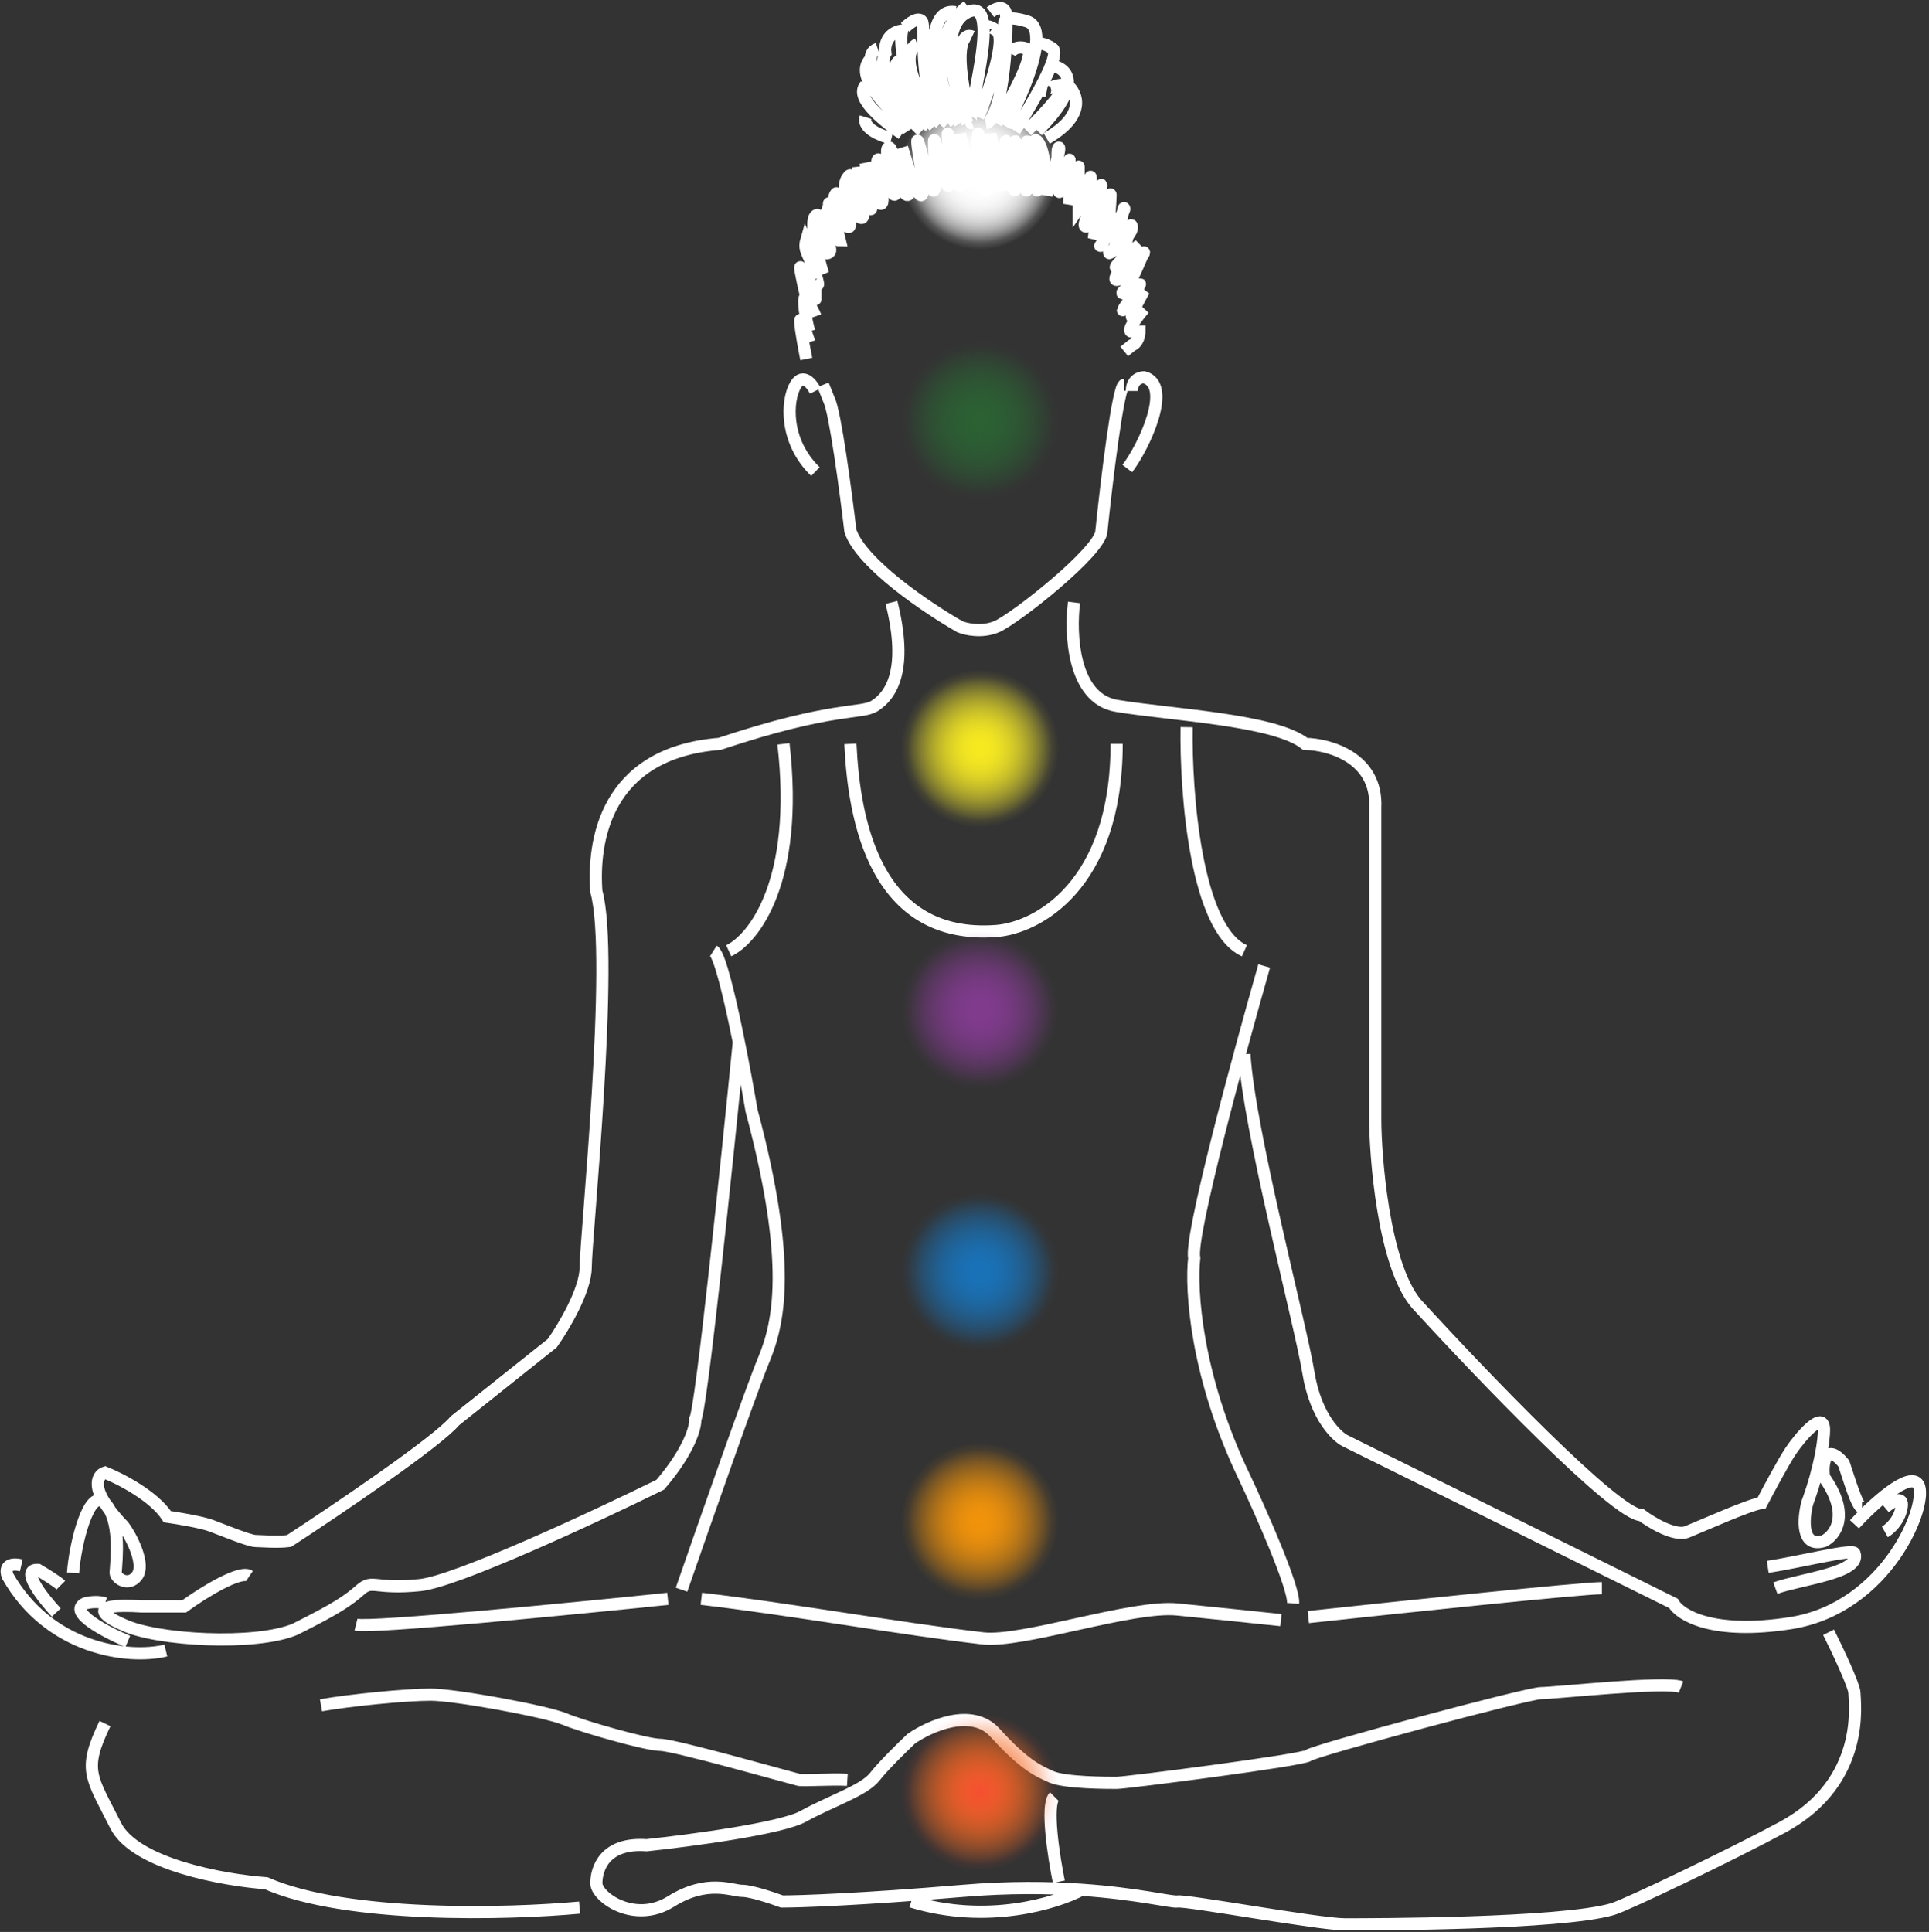 <?xml version="1.0" encoding="UTF-8"?> <svg xmlns="http://www.w3.org/2000/svg" width="634" height="635" viewBox="0 0 634 635" fill="none"><rect x="0" y="0" width="634" height="635" fill="#333333" stroke="none"/> <path d="M224 522.5C231.333 501.333 247 456.6 251 447C256 435 260.5 415.5 247 365C245.975 358.973 244.475 350.7 242.827 342.5M234.5 312.5C236.543 313.777 239.917 328.025 242.827 342.5M242.827 342.5C238.884 382.5 230.5 463.3 228.5 466.5C228.667 469 226.6 476.8 217 488C195.667 498.5 150 519.8 138 521C123 522.5 122.5 519 118.5 522.5C114.5 526 111 528.5 97 535.5C84 541 51.3 539.2 40.5 534C34.667 531.5 27.7 526.8 46.5 528H60.5C67.167 523.167 79 516 82 518M42 539.5C34.833 536.5 22 529.8 28 527C29.211 526.667 32.207 526.2 34.5 527M54.5 542.5C42 545.5 16.1 542 2.5 518C1.833 516.333 1.8 513.3 7 514.5M18.5 530C14 525.167 6.5 515.6 12.5 516C14.5 517.167 18.8 519.8 20 521M24 517C24.667 507.5 29.3 488.481 34.5 494.081C39.7 499.681 38.333 512.167 38 517C38.167 518.833 42.2 521.6 45 518C47.8 514.4 43.5 505.5 40.5 501.5C38.333 499.333 33.7 494 32.5 490C31.3 486 33.333 484.333 34.5 484C39.5 486 50.6 491.7 55 498.5C58.5 499 66.3 500.3 69.5 501.5C73.5 503 82 506.5 84 506.5C85.2 506.5 91.333 507 95 506.5C110.833 496.167 143.9 473.8 149.5 467L181.5 441.5C185.167 436.333 192.5 424.1 192.5 416.5C192.5 407 202 314.5 196 293C194.833 277.167 198.5 247.5 236.5 244.5C274 232 283.1 234.8 287.5 232C293 228.5 298.5 220 293 198M270.5 126.5L272.5 131.5C274.5 135.5 278 161.833 279.5 174.5C283.1 185.3 305 200 315.5 206C317.5 206.833 322.7 208 327.5 206C333.5 203.5 362 181 362 174.5C363.667 158.5 367.5 126.5 369.5 126.5M268 128.5C266.833 126.167 263.9 122.5 261.5 126.5C258.5 131.5 257.683 145 268 155M265 118C264.333 114.667 263 107.5 263 105.5C263 103.5 265.333 110.5 266 112.5M268 104C267.466 102.487 265.647 99.684 265 97.5M268 93.5C268 99.1 268 99.167 268 98.5C267 96.167 263 86.4 263 88C263 88.746 264.435 95.593 265 97.5M266 109C265 106 263.4 96.996 265 97.5M268 92C268.667 93.5 269.6 95.2 268 90C266 83.5 264 82.5 265 79L270.5 90C268.833 84.5 266 73 268 71C270.5 68.5 268.5 80 270.5 82C270.667 82.667 271.3 83.8 272.5 83C274 82 270.5 78 270.5 74.5C270.5 71 272.5 69 272.5 67C272.5 65 271.5 79 276 79C275 75 273.3 66.4 274.5 64C276 61 275.5 73 278.5 74.5C281.5 76 275.5 63 278.5 58.5C281.5 54 278 67.5 282 71C286 74.5 282 62.5 282 58.5V55C282.833 58.667 284.8 66.5 286 68.5C287.2 70.5 285.5 59.333 284.5 53.5C285.5 58 287.9 67 289.5 67C291.5 67 287.5 54 288.5 52.5C289.5 51 292.5 64 294 64C295.5 64 290 49.5 292 48.5C294 47.5 296 65.5 298.5 64C300.5 62.8 298 53.167 296.5 48.5C298.167 54.333 301.8 65.6 303 64C304.5 62 301.5 49.5 301.5 46.5C301.5 43.5 306 64.5 307 62.5C308 60.5 307 50 307 46.5C307 43 310 59.5 311.5 61C313 62.5 311.5 45.5 311.5 44C311.5 42.5 313.5 61 315.5 61C317.1 61 316.167 49.667 315.5 44L319.5 61C320.167 55.833 321.5 45.2 321.5 44C321.5 42.5 322 64 324 62.5C326 61 325.5 49 325.5 46.5V44L329 62.5C329.5 58 330.5 48.5 330.5 46.5C330.5 44 332 62.5 333.5 62.5C335 62.5 333.5 49 333.5 46.5C333.5 44 336.5 64 337.5 62.5C338.5 61 337.5 49 337.5 46.5C337.5 44 340 64 341 62.5C342 61 338 43 341 46.5C343.4 49.3 344 59.333 344 64C345.667 58.833 348.8 48.5 348 48.5C347 48.5 348 59.5 348 62.5C348 65.5 351.5 56.5 351.5 52.5C351.5 49.3 351.5 60.833 351.5 67C352.5 63.833 354.5 57 354.5 55C354.5 53 354.5 63.167 354.5 68.5C356 66.333 358.9 61.3 358.5 58.5C358 55 359.5 74.5 357 74.5C354.5 74.5 362 63.5 362 61C362 59 360.333 71.833 359.5 78.5C361.333 73.167 365 62.8 365 64C365 65.5 364.5 78 362 80.5C359.5 83 370 70 369.5 68.5C369 67 368 81.5 365 83C362 84.5 372.5 78 372 74.5C371.5 71 369 88 367 88C365.4 88 371.333 83 374.5 80.5C371.167 84.333 365 92 367 92C369.5 92 376 84 376 83C376 82 372 93.13 369.5 95.5C367 97.87 373 95 374.5 93.5C376 92 367 104.5 369.5 101.5L376 95.5C374.667 97.833 372 102.8 372 104C372 105.2 374.667 102.833 376 101.5C373.833 104 370 109 372 109H374.5C374.5 110.167 374 112.7 372 113.5L369.5 115.5M293 45.5C290.333 44.833 283.3 42.5 284.5 38.5M296.5 44C292 40.833 280.5 32.4 284.5 28M298.5 43C295 37.5 280 26 286 19.5M303 43C295.333 35.667 280.5 18.8 288.5 16M305.5 41.5C299.5 36.833 287.4 23.1 291 17.5C290.667 15.333 291.3 10.8 296.5 10C295.359 14.986 297.595 30.188 307.856 39.513M309 40.5C308.608 40.179 308.227 39.85 307.856 39.513M297.5 9C298.833 7.667 301.8 5.4 303 7C304.5 9 301 32.5 311.5 40.5M314 4C303 2 306.236 30.5 314 40.5M318 40.5C313.833 30.333 308 8.8 318 4C330.5 -2 316.5 41.5 319.5 40.5M325.5 4C326.833 3 329.7 1.6 330.5 4C331.5 7 330 39.5 324 40.5M330.5 41.5C334.306 34.447 339.767 22.386 340.518 14.5M330.5 9C329.5 7.333 329.5 4.6 337.5 7C340.126 7.788 340.885 10.645 340.518 14.5M333.5 43C337.167 37.384 343.026 27.671 345.417 21.5M340.518 14.5C341.178 14.167 343.2 14 346 16C346.875 16.625 346.504 18.697 345.417 21.5M345.417 21.5C348.247 21.875 351.434 23.697 350.898 28M341 43C347.82 36.18 350.482 31.342 350.898 28M350.898 28C354.072 30.667 357.135 37.9 344 45.5M321.5 38.5C324.989 30 331.073 12.4 327.5 10C323.927 7.6 323.678 9 324 10M327.5 40.5C332.167 32.833 340.7 17.2 337.5 16C334.3 14.8 332.5 16.5 332 17.5M319.5 12C317 10.833 313.2 13.9 318 35.5M301.5 14.5C298.581 15.675 295.765 22.323 307.856 39.513M295.5 20C293.295 21.172 292.507 27.112 307 41.5M337.5 43C343.14 37.5 353.135 26.8 348 28C342.865 29.2 343.194 29.833 344 30M318 2C311.833 6.667 302.7 20.9 315.5 40.5M370.5 154C376 146.833 385.5 126.5 376 124C374.667 124 372 124.9 372 128.5M353 198C351.667 208.333 352.6 229.6 367 232C385 235 419 236.5 429 244.5C437 244.667 452.8 249.1 452 265.5C452 296 452 359.2 452 368C452 379 454.5 415.5 465.5 428.5C486.667 451.667 531.1 498 539.5 498C542.833 500.5 550.5 505.1 554.5 503.5C559.5 501.5 575 494.5 579 494C581.167 489.833 586.1 480.6 588.5 477C591.5 472.5 599.5 463 599.5 470C599.5 473 598.4 482 594 494C592.667 499.167 591.9 508.9 599.5 506.5C603.167 504.667 608.3 497.9 599.5 485.5C598.833 481 600 473.8 606 481C607.5 485.333 610.4 495.5 612 495.5M609.5 501C615.333 494.667 627.7 483.2 630.5 488C634 494 620.5 528.5 588.5 533.5C562.9 537.5 552.167 530.833 550 527C514.667 509.5 443.6 474.3 442 473.5C440 472.5 432.5 466.5 430 451C427.5 435.5 410.5 371.5 409 346.5M583.5 522C591.667 519 612 517 609.5 510.5C608.923 509 591 513.5 581 515M619.5 495.5C621.667 493.667 625.8 491.1 625 495.5C624.2 499.9 621 502.667 619.5 503.5M415.5 317.5C407.167 346.667 390.9 406.7 392.5 413.5C391.333 423.667 393 452.3 409 485.5C414.5 497.167 425.4 521.8 425 527M239.5 312.5C247.667 308.667 262.7 289.7 257.5 244.5M279.5 244.5C280.667 269.333 287.5 309.038 327.5 306C340.667 305 367 291.3 367 244.5M390 239C389.667 260.5 393 305.3 409 312.5M430 531.5C459.333 528.333 519.7 522 526.5 522M601 536.5C603.833 542.167 609.5 554.1 609.5 556.5C609.5 559.5 613.5 585.5 586 600.5C569.333 609.5 534.605 626.146 530 627.5C513 632.5 450.5 632.5 442 632.5C433.5 632.5 390 624.5 387 625C385.099 625.317 373.963 622.421 355.5 621.148M552.5 554.5C547.5 552.5 511 556.5 506.5 556.5C502 556.5 431.5 575.5 430 577C428.5 578.5 370 586 367 586C364 586 350 586 345.5 584C341 582 336.5 580 327 569.5C319.4 561.1 305.5 567.333 299.5 571.5C296.667 574.167 290.3 580.4 287.5 584C284 588.5 273 592 264 597C256.8 601 226.667 605 212.5 606.5C198.5 605.5 196 614.5 196 619C196 623.5 208.5 632.5 220.5 625C232.5 617.5 240.5 621.5 244 621.5C246.8 621.5 253.833 623.833 257 625C263 625 283.3 624.3 316.5 621.5C331.703 620.218 344.826 620.412 355.5 621.148M348 618.5C346.333 610.333 343.7 593.3 346.5 590.5M355.5 621.148C347.167 625.599 324.3 632.6 299.5 625M190.5 627C167.167 629.167 113.9 630.6 87.5 619C73.667 618 44.4 612.8 38 600C30 584 27 582 34.5 566.5M105.5 560.5C114.833 558.833 133.5 557 141.5 557C149.639 557 179.5 562.5 185.5 565C191.5 567.5 212.5 573.5 217 573.5C221.5 573.5 258.5 584 262.5 585C263.899 585.35 273.667 584.667 278.5 585" stroke="white" stroke-width="4"></path> <path d="M219.5 525.5C187.333 528.833 121.8 535.2 117 534M230.5 525.5C258.167 528.667 297 535.5 323 538.5C336.113 540.013 372 527.5 387 529C399 530.2 414.667 531.833 421 532.5" stroke="white" stroke-width="4"></path> <circle cx="321.5" cy="137.704" r="26.5" fill="url(#paint0_radial_6_34)"></circle> <circle cx="321.5" cy="137.704" r="26.5" fill="url(#paint1_radial_6_34)"></circle> <circle cx="321.5" cy="55.5" r="26.5" fill="url(#paint2_radial_6_34)"></circle> <circle cx="321.5" cy="55.5" r="26.5" fill="url(#paint3_radial_6_34)"></circle> <circle cx="321.5" cy="55.5" r="26.5" fill="url(#paint4_radial_6_34)"></circle> <circle cx="321.5" cy="55.5" r="26.5" fill="url(#paint5_radial_6_34)"></circle> <circle cx="321.5" cy="245.5" r="26.5" fill="url(#paint6_radial_6_34)"></circle> <circle cx="321.5" cy="245.5" r="26.5" fill="url(#paint7_radial_6_34)"></circle> <circle cx="321.5" cy="331.5" r="26.5" fill="url(#paint8_radial_6_34)"></circle> <circle cx="321.5" cy="331.5" r="26.5" fill="url(#paint9_radial_6_34)"></circle> <circle cx="321.5" cy="417.5" r="26.5" fill="url(#paint10_radial_6_34)"></circle> <circle cx="321.5" cy="417.5" r="26.5" fill="url(#paint11_radial_6_34)"></circle> <circle cx="321.5" cy="499.5" r="26.5" fill="url(#paint12_radial_6_34)"></circle> <circle cx="321.5" cy="499.5" r="26.5" fill="url(#paint13_radial_6_34)"></circle> <circle cx="321.5" cy="588.5" r="26.5" fill="url(#paint14_radial_6_34)"></circle> <circle cx="321.5" cy="588.5" r="26.5" fill="url(#paint15_radial_6_34)"></circle> <defs> <radialGradient id="paint0_radial_6_34" cx="0" cy="0" r="1" gradientUnits="userSpaceOnUse" gradientTransform="translate(322.041 138.245) rotate(90) scale(25.959)"> <stop stop-color="#2B6133"></stop> <stop offset="1" stop-color="#2B6133" stop-opacity="0"></stop> </radialGradient> <radialGradient id="paint1_radial_6_34" cx="0" cy="0" r="1" gradientUnits="userSpaceOnUse" gradientTransform="translate(322.041 138.245) rotate(100.539) scale(23.654)"> <stop stop-color="#2B6133"></stop> <stop offset="1" stop-color="#2B6133" stop-opacity="0"></stop> </radialGradient> <radialGradient id="paint2_radial_6_34" cx="0" cy="0" r="1" gradientUnits="userSpaceOnUse" gradientTransform="translate(322.041 56.041) rotate(90) scale(25.959)"> <stop stop-color="white"></stop> <stop offset="1" stop-color="white" stop-opacity="0"></stop> </radialGradient> <radialGradient id="paint3_radial_6_34" cx="0" cy="0" r="1" gradientUnits="userSpaceOnUse" gradientTransform="translate(322.041 56.041) rotate(100.539) scale(23.654)"> <stop stop-color="white"></stop> <stop offset="1" stop-color="white" stop-opacity="0"></stop> </radialGradient> <radialGradient id="paint4_radial_6_34" cx="0" cy="0" r="1" gradientUnits="userSpaceOnUse" gradientTransform="translate(322.041 56.041) rotate(90) scale(25.959)"> <stop stop-color="white"></stop> <stop offset="1" stop-color="white" stop-opacity="0"></stop> </radialGradient> <radialGradient id="paint5_radial_6_34" cx="0" cy="0" r="1" gradientUnits="userSpaceOnUse" gradientTransform="translate(322.041 56.041) rotate(100.539) scale(23.654)"> <stop stop-color="white"></stop> <stop offset="1" stop-color="white" stop-opacity="0"></stop> </radialGradient> <radialGradient id="paint6_radial_6_34" cx="0" cy="0" r="1" gradientUnits="userSpaceOnUse" gradientTransform="translate(322.041 246.041) rotate(90) scale(25.959)"> <stop stop-color="#F6E921"></stop> <stop offset="1" stop-color="#FCF033" stop-opacity="0"></stop> </radialGradient> <radialGradient id="paint7_radial_6_34" cx="0" cy="0" r="1" gradientUnits="userSpaceOnUse" gradientTransform="translate(322.041 246.041) rotate(100.539) scale(23.654)"> <stop stop-color="#F6E91E"></stop> <stop offset="1" stop-color="#FFF22A" stop-opacity="0"></stop> </radialGradient> <radialGradient id="paint8_radial_6_34" cx="0" cy="0" r="1" gradientUnits="userSpaceOnUse" gradientTransform="translate(322.041 332.041) rotate(90) scale(25.959)"> <stop stop-color="#813B8E"></stop> <stop offset="1" stop-color="#813B8E" stop-opacity="0"></stop> </radialGradient> <radialGradient id="paint9_radial_6_34" cx="0" cy="0" r="1" gradientUnits="userSpaceOnUse" gradientTransform="translate(322.041 332.041) rotate(100.539) scale(23.654)"> <stop stop-color="#813B8E"></stop> <stop offset="1" stop-color="#813B8E" stop-opacity="0"></stop> </radialGradient> <radialGradient id="paint10_radial_6_34" cx="0" cy="0" r="1" gradientUnits="userSpaceOnUse" gradientTransform="translate(322.041 418.041) rotate(90) scale(25.959)"> <stop stop-color="#1972B8"></stop> <stop offset="1" stop-color="#1972B8" stop-opacity="0"></stop> </radialGradient> <radialGradient id="paint11_radial_6_34" cx="0" cy="0" r="1" gradientUnits="userSpaceOnUse" gradientTransform="translate(322.041 418.041) rotate(100.539) scale(23.654)"> <stop stop-color="#1972B8"></stop> <stop offset="1" stop-color="#1972B8" stop-opacity="0"></stop> </radialGradient> <radialGradient id="paint12_radial_6_34" cx="0" cy="0" r="1" gradientUnits="userSpaceOnUse" gradientTransform="translate(322.041 500.041) rotate(90) scale(25.959)"> <stop stop-color="#F1930B"></stop> <stop offset="1" stop-color="#F1930B" stop-opacity="0"></stop> </radialGradient> <radialGradient id="paint13_radial_6_34" cx="0" cy="0" r="1" gradientUnits="userSpaceOnUse" gradientTransform="translate(322.041 500.041) rotate(100.539) scale(23.654)"> <stop stop-color="#F1930B"></stop> <stop offset="1" stop-color="#F1930B" stop-opacity="0"></stop> </radialGradient> <radialGradient id="paint14_radial_6_34" cx="0" cy="0" r="1" gradientUnits="userSpaceOnUse" gradientTransform="translate(322.041 589.041) rotate(90) scale(25.959)"> <stop stop-color="#F54E32"></stop> <stop offset="1" stop-color="#F54E32" stop-opacity="0"></stop> </radialGradient> <radialGradient id="paint15_radial_6_34" cx="0" cy="0" r="1" gradientUnits="userSpaceOnUse" gradientTransform="translate(322.041 589.041) rotate(100.539) scale(23.654)"> <stop stop-color="#F54E32"></stop> <stop offset="1" stop-color="#F1930B" stop-opacity="0"></stop> <stop offset="1" stop-color="#F54E32" stop-opacity="0"></stop> </radialGradient> </defs> </svg> 